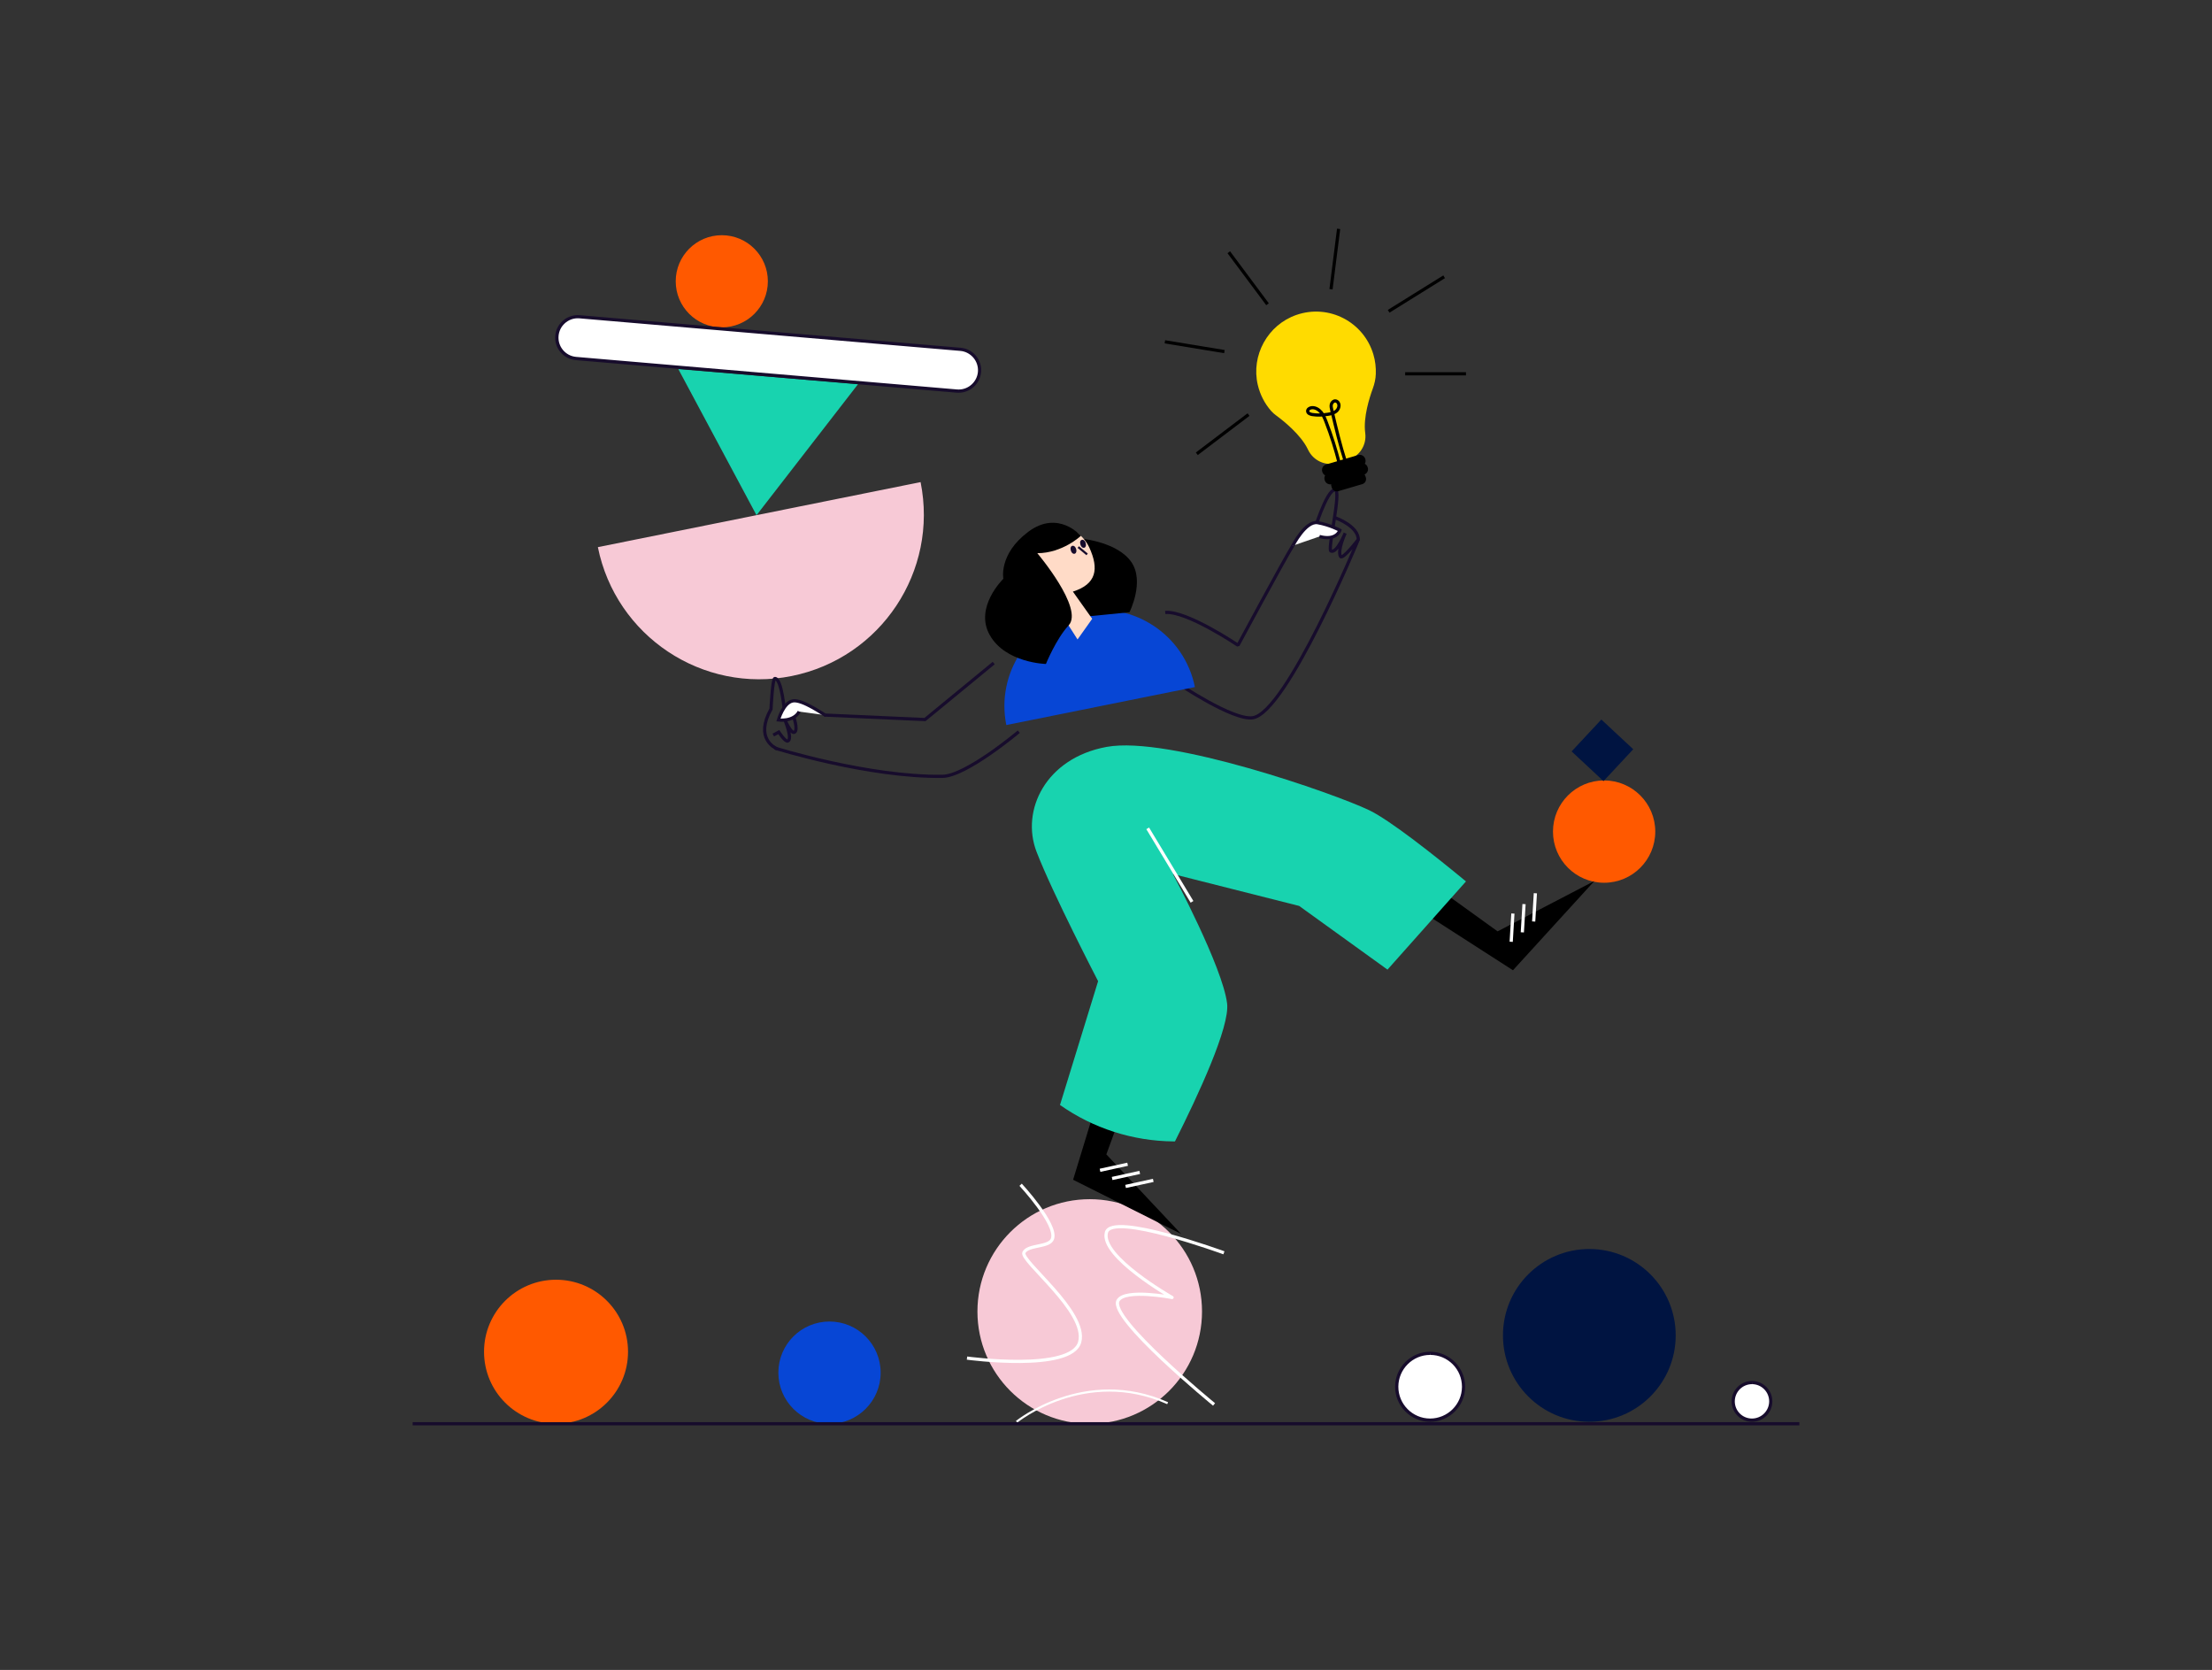 <?xml version="1.0" encoding="utf-8"?>
<!-- Generator: Adobe Illustrator 24.0.1, SVG Export Plug-In . SVG Version: 6.00 Build 0)  -->
<svg version="1.1" id="Ebene_1" xmlns="http://www.w3.org/2000/svg" xmlns:xlink="http://www.w3.org/1999/xlink" x="0px" y="0px"
	 viewBox="0 0 314 237" style="enable-background:new 0 0 314 237;" xml:space="preserve">
<rect x="0" y="0" width="314" height="237" fill="#333333" stroke="none"/>
<style type="text/css">
	.st0{fill:#F7C9D6;}
	.st1{fill:none;stroke:#FFFFFF;stroke-width:0.454;stroke-miterlimit:10;}
	.st2{fill:none;stroke:#FFFFFF;stroke-width:0.454;stroke-linejoin:round;stroke-miterlimit:10;}
	.st3{fill:none;stroke:#FFFFFF;stroke-width:0.303;stroke-linejoin:round;stroke-miterlimit:10;}
	.st4{fill:none;stroke:#170C2C;stroke-width:0.454;stroke-linejoin:bevel;stroke-miterlimit:10;}
	.st5{fill:#0746D5;}
	.st6{fill:#FFFFFF;}
	.st7{fill:#170C2C;}
	.st8{fill:#FF5900;}
	.st9{fill:#001441;}
	.st10{fill:#18D3AF;}
	.st11{fill:#FFDBC7;}
	.st12{fill:none;stroke:#170C2C;stroke-width:0.303;stroke-miterlimit:10;}
	.st13{fill:none;stroke:#170C2C;stroke-width:0.454;stroke-miterlimit:10;}
	.st14{fill:#FFFFFF;stroke:#170C2C;stroke-width:0.454;stroke-miterlimit:10;}
	.st15{fill:#FFDB00;}
	.st16{fill:none;stroke:#000000;stroke-width:0.454;stroke-miterlimit:10;}
	.st17{stroke:#000000;stroke-width:0.454;stroke-miterlimit:10;}
</style>
<g>
	<circle class="st0" cx="154.69" cy="186.13" r="15.94"/>
	<path class="st1" d="M137.27,192.74c0,0,14.86,2.02,16-2.29c1.14-4.3-8.52-11.55-7.92-12.7s3.65-0.68,4.06-1.96
		c0.67-2.06-4.53-7.65-4.53-7.65"/>
	<path class="st2" d="M172.34,199.32c0,0-15.01-12.27-13.63-14.74c0.97-1.73,7.67-0.44,7.67-0.44s-10.23-5.81-9.32-9.23
		c0.78-2.93,16.68,2.89,16.68,2.89"/>
	<path class="st3" d="M144.31,201.78c0,0,9.69-7.87,21.44-2.64"/>
	<path class="st4" d="M186.4,75.8c0,0,1.88-6.3,3.12-6.29c0.96,0.01-1.12,8.48-0.59,8.7c0.86,0.34,2.02-2.54,2.02-2.54
		s-1.14,2.47-0.66,3.3c0.29,0.51,2.52-2.39,2.52-2.39s-10.14,24.5-14.96,25.28c-2.79,0.45-10.69-4.9-10.69-4.9"/>
	<path class="st4" d="M165.41,86.92c3.04-0.27,10.33,4.65,10.33,4.65s6.43-11.94,7.78-14.13"/>
	<g>
		<circle class="st5" cx="117.75" cy="194.81" r="7.26"/>
	</g>
	<g>
		<path class="st6" d="M248.69,201.55c-0.71,0-1.38-0.28-1.88-0.79s-0.78-1.18-0.77-1.89c0.01-1.46,1.2-2.66,2.67-2.66
			c0.72,0,1.39,0.28,1.89,0.79c0.5,0.5,0.78,1.18,0.77,1.89c-0.01,1.46-1.2,2.66-2.67,2.66H248.69z"/>
		<path class="st7" d="M248.7,195.99l0.01,0.45c0.65,0,1.26,0.26,1.72,0.72c0.46,0.46,0.71,1.08,0.71,1.73
			c-0.01,1.34-1.1,2.43-2.45,2.43c-1.35-0.01-2.44-1.1-2.43-2.45c0.01-1.34,1.1-2.43,2.44-2.43V195.99 M248.7,195.99
			c-1.59,0-2.89,1.29-2.89,2.88c-0.01,1.6,1.28,2.9,2.88,2.91c0,0,0.01,0,0.01,0c1.59,0,2.89-1.29,2.89-2.88
			c0.01-1.6-1.28-2.9-2.88-2.91C248.71,195.99,248.71,195.99,248.7,195.99L248.7,195.99z"/>
	</g>
	<g>
		<path class="st6" d="M202.99,201.55c-2.61-0.01-4.73-2.15-4.72-4.76c0.01-2.6,2.14-4.72,4.74-4.72c1.29,0,2.47,0.5,3.37,1.4
			c0.89,0.9,1.38,2.09,1.38,3.36c-0.01,2.6-2.14,4.72-4.74,4.72H202.99z"/>
		<path class="st7" d="M203.01,191.84l0.02,0.45c1.21,0,2.34,0.48,3.19,1.33c0.85,0.86,1.31,1.99,1.31,3.2
			c-0.01,2.48-2.03,4.5-4.53,4.5c-2.49-0.01-4.51-2.04-4.5-4.53c0.01-2.48,2.03-4.5,4.51-4.5V191.84 M203.01,191.84
			c-2.73,0-4.96,2.21-4.97,4.95c-0.01,2.74,2.2,4.98,4.95,4.99c0.01,0,0.01,0,0.02,0c2.73,0,4.96-2.21,4.97-4.95
			c0.01-2.74-2.2-4.98-4.95-4.99C203.02,191.84,203.02,191.84,203.01,191.84L203.01,191.84z"/>
	</g>
	<circle class="st8" cx="78.93" cy="191.84" r="10.22"/>
	<circle class="st9" cx="225.61" cy="189.52" r="12.26"/>
	<circle class="st8" cx="102.46" cy="39.92" r="6.54"/>
	<polygon class="st10" points="107.39,73.12 96.29,52.38 121.8,54.52 	"/>
	<path class="st0" d="M130.68,68.42c2.55,12.65-5.64,24.97-18.29,27.52S87.42,90.3,84.87,77.65L130.68,68.42z"/>
	<path class="st5" d="M142.85,102.9c-1.49-7.39,3.3-14.59,10.69-16.08s14.59,3.3,16.08,10.69L142.85,102.9z"/>
	<path d="M153.69,76.47c0,0,4.93,0.48,6.89,3.27s-0.25,7.15-0.25,7.15l-11.08,1.1L153.69,76.47z"/>
	<path class="st11" d="M152.96,90.75l-4.62-7.23c0,0-3.07,0.17-3.63-1.77c-0.56-1.94,1.61-2.19,1.61-2.19s-0.53-2.8,1.87-4.44
		c2.4-1.64,5.45,0.44,6.42,2.54c1.44,3.1,1.02,5.25-2.31,6.3l2.74,3.86"/>
	<line class="st12" x1="153.06" y1="77.64" x2="154.32" y2="78.68"/>
	<path d="M151.69,88.76c2.22-2.38-4.44-10.25-4.44-10.25c3.6-0.01,6.19-2.47,6.19-2.47s-3.22-3.75-7.47-0.57
		c-4.25,3.18-3.54,6.67-3.54,6.67s-4.17,4.03-1.93,7.99c2.24,3.97,7.97,4.1,7.97,4.1S149.93,90.65,151.69,88.76z"/>
	
		<ellipse transform="matrix(0.953 -0.304 0.304 0.953 -16.183 50.353)" class="st7" cx="153.69" cy="77.17" rx="0.39" ry="0.59"/>
	
		<ellipse transform="matrix(0.953 -0.304 0.304 0.953 -16.505 49.98)" class="st7" cx="152.33" cy="78.02" rx="0.39" ry="0.59"/>
	<line class="st13" x1="58.58" y1="202.06" x2="255.42" y2="202.06"/>
	<g>
		<path class="st6" d="M136.07,55.51c-0.08,0-0.17,0-0.26-0.01l-54.06-4.62c-0.79-0.07-1.51-0.44-2.02-1.05s-0.76-1.38-0.69-2.17
			c0.13-1.53,1.43-2.72,2.96-2.72c0.08,0,0.17,0,0.26,0.01l54.06,4.62c1.63,0.14,2.85,1.58,2.71,3.22
			C138.9,54.32,137.6,55.51,136.07,55.51z"/>
		<g>
			<path class="st7" d="M82.01,45.17L82.01,45.17c0.08,0,0.16,0,0.24,0.01l54.06,4.62c0.73,0.06,1.39,0.41,1.87,0.97
				c0.47,0.56,0.7,1.27,0.64,2c-0.12,1.41-1.32,2.51-2.73,2.51c-0.08,0-0.16,0-0.24-0.01l-54.06-4.62c-1.51-0.13-2.63-1.46-2.5-2.97
				C79.4,46.28,80.6,45.17,82.01,45.17 M82.01,44.72c-1.64,0-3.04,1.26-3.19,2.93v0c-0.15,1.76,1.16,3.31,2.92,3.46l54.06,4.62
				c0.09,0.01,0.18,0.01,0.28,0.01c1.64,0,3.04-1.26,3.19-2.93c0.15-1.76-1.16-3.31-2.92-3.46l-54.06-4.62
				C82.2,44.72,82.1,44.72,82.01,44.72L82.01,44.72z"/>
		</g>
	</g>
	<polyline class="st13" points="117,101.48 131.3,102.12 141.06,94.1 	"/>
	<path class="st13" d="M110,106.17c0,0,13.24,4.15,23.77,4.01c3.38-0.04,10.85-6.34,10.85-6.34"/>
	<path class="st4" d="M189.57,73.5c0,0,3.36,1.18,3.24,3.2"/>
	<path class="st14" d="M183.52,77.44c0,0,1.81-3.56,3.53-3.26s3.15,1.07,3.15,1.07s-0.45,1.55-2.9,0.89"/>
	<path class="st13" d="M110.33,106.29c-0.36-0.18-3.21-1.48-0.88-5.67c0,0,0.2-4.33,0.55-4.33c0.99,0,1.38,4.88,1.38,4.88"/>
	<path class="st13" d="M109.77,104.32l0.78-0.42c0,0,0.92,1.4,1.27,1.27c0.75-0.26-0.42-3.05-0.42-3.05s0.89,2.09,1.38,1.8
		c0.59-0.35-0.2-2.44-0.2-2.44"/>
	<path class="st14" d="M117.16,101.49c-0.13,0-3.25-2.26-4.61-2.02s-2.05,2.71-2.05,2.71s2.12,0.31,2.95-1.19"/>
	<g>
		<polyline points="156.59,153.48 152.33,167.43 167.66,175.12 157.05,163.83 160.22,155.15 		"/>
		<line class="st1" x1="156.15" y1="166.09" x2="160.07" y2="165.23"/>
		<line class="st1" x1="157.87" y1="167.25" x2="161.79" y2="166.39"/>
		<line class="st1" x1="159.78" y1="168.38" x2="163.71" y2="167.52"/>
	</g>
	<circle class="st8" cx="227.71" cy="118.02" r="7.26"/>
	
		<rect x="224.4" y="103.29" transform="matrix(0.682 -0.731 0.731 0.682 -5.45 200.231)" class="st9" width="6.19" height="6.19"/>
	<g>
		<path class="st15" d="M184.04,44.69c-4.09,1.41-6.48,5.75-5.49,9.95c0.34,1.42,1,2.67,1.9,3.69c0.21,0.24,0.45,0.44,0.7,0.63
			c0.92,0.67,3.49,2.68,4.51,4.82c0.01,0.03,0.02,0.05,0.04,0.08c0.75,1.55,2.51,2.33,4.15,1.84l0.73-0.21l0.73-0.21
			c1.65-0.49,2.71-2.09,2.49-3.8c0-0.03-0.01-0.06-0.01-0.09c-0.28-2.17,0.61-4.96,1.07-6.21c0.25-0.68,0.42-1.4,0.44-2.13
			c0.03-0.9-0.07-1.82-0.34-2.73C193.6,45.69,188.65,43.1,184.04,44.69z"/>
		<path class="st16" d="M190.14,65.85c-0.55-2.12-1.12-3.97-1.91-6.01c-0.18-0.47-0.38-0.95-0.7-1.34
			c-0.33-0.39-0.81-0.68-1.31-0.64c-0.29,0.02-0.62,0.22-0.59,0.51c0.03,0.28,0.36,0.41,0.64,0.46c0.73,0.12,1.48,0.08,2.21-0.03
			c0.44-0.07,0.89-0.17,1.23-0.47c0.33-0.29,0.49-0.83,0.24-1.19c-0.09-0.13-0.23-0.23-0.38-0.24c-0.27-0.03-0.51,0.22-0.58,0.48
			c-0.07,0.27,0,0.55,0.06,0.81c0.63,2.67,1.13,4.8,1.96,7.41"/>
		<path class="st17" d="M193.21,65.97l-4.56,1.34c-0.31,0.09-0.63-0.09-0.72-0.39l-0.02-0.06c-0.09-0.31,0.09-0.63,0.39-0.72
			l4.56-1.34c0.31-0.09,0.63,0.09,0.72,0.39l0.02,0.06C193.69,65.55,193.51,65.88,193.21,65.97z"/>
		<path class="st17" d="M193.55,67.15l-4.56,1.34c-0.31,0.09-0.63-0.09-0.72-0.39l-0.02-0.06c-0.09-0.31,0.09-0.63,0.39-0.72
			l4.56-1.34c0.31-0.09,0.63,0.09,0.72,0.39l0.02,0.06C194.04,66.73,193.86,67.05,193.55,67.15z"/>
		<path class="st17" d="M193.32,68.49l-3.41,1c-0.27,0.08-0.56-0.08-0.64-0.35l-0.06-0.2c-0.08-0.27,0.08-0.56,0.35-0.64l3.41-1
			c0.27-0.08,0.56,0.08,0.64,0.35l0.06,0.2C193.75,68.13,193.59,68.41,193.32,68.49z"/>
	</g>
	<line class="st16" x1="199.47" y1="53.05" x2="208.1" y2="53.05"/>
	<line class="st16" x1="197.12" y1="44.18" x2="205" y2="39.28"/>
	<line class="st16" x1="169.89" y1="64.4" x2="177.23" y2="58.84"/>
	<line class="st16" x1="173.81" y1="49.9" x2="165.36" y2="48.51"/>
	<line class="st16" x1="188.94" y1="41.05" x2="190.02" y2="32.48"/>
	<line class="st16" x1="179.93" y1="43.18" x2="174.43" y2="35.8"/>
	<g>
		<polyline points="202.5,129.81 214.77,137.7 226.33,125.03 212.59,132.18 205.09,126.77 		"/>
		<line class="st1" x1="214.52" y1="133.66" x2="214.76" y2="129.65"/>
		<line class="st1" x1="216.1" y1="132.32" x2="216.34" y2="128.31"/>
		<line class="st1" x1="217.71" y1="130.78" x2="217.95" y2="126.77"/>
	</g>
	<path class="st10" d="M194.37,114.99c2.97,1.43,9.26,6.41,13.73,10.1l-11.14,12.52l-12.54-9.04l-17.92-4.53
		c0,0,7.06,13.21,7.69,18.37c0.41,3.31-4.11,13.04-7.4,19.58l-0.21,0c-5.77-0.05-11.39-1.85-16.11-5.17l0,0l5.41-17.57
		c0,0-6.48-12.49-8.74-18.37c-2.26-5.88,1.31-13.3,9.95-14.88C165.89,104.38,189.48,112.64,194.37,114.99z"/>
	<line class="st1" x1="162.92" y1="117.56" x2="169.21" y2="127.99"/>
</g>
</svg>
